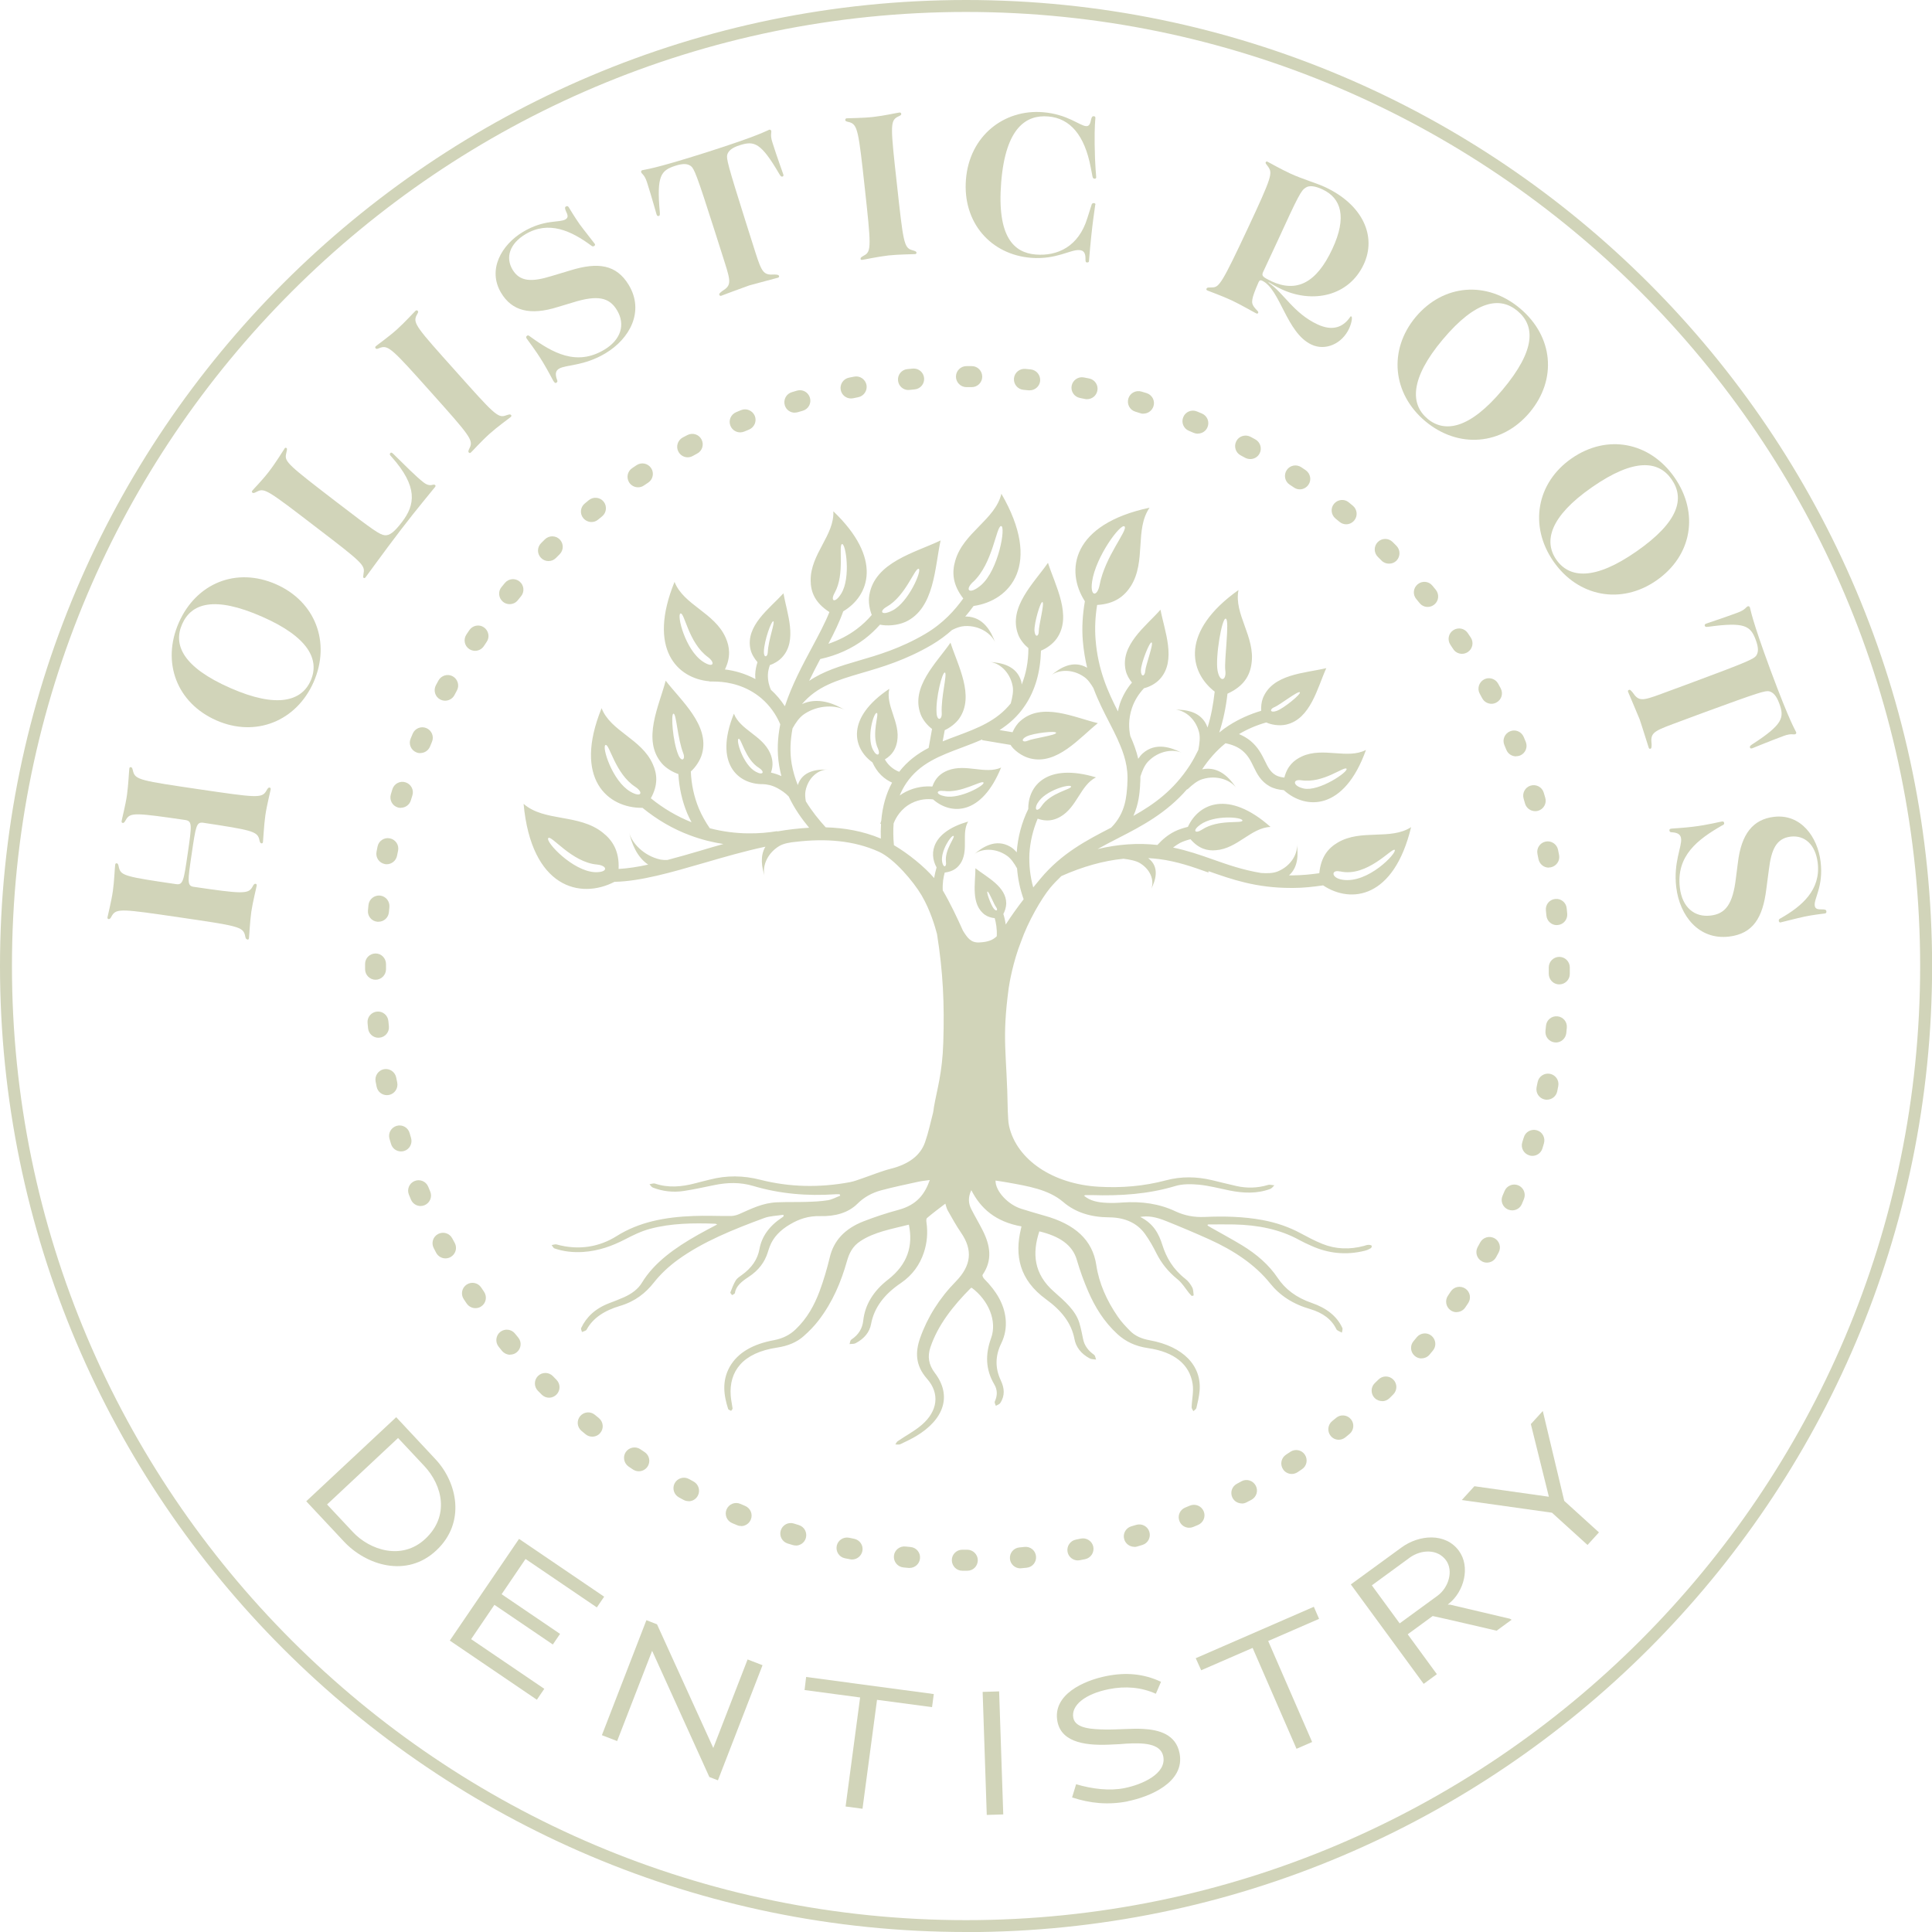 <?xml version="1.0" encoding="UTF-8"?>
<svg id="Layer_1" data-name="Layer 1" xmlns="http://www.w3.org/2000/svg" viewBox="0 0 187.49 187.49">
  <defs>
    <style>
      .cls-1 {
        fill: #d1d4b9;
      }
    </style>
  </defs>
  <g>
    <path class="cls-1" d="m93.9,152.43h-.03c-.16,0-.33,0-.49,0-.56,0-1.01-.46-1.01-1.03,0-.56.46-1.01,1.02-1.01h0c.16,0,.32,0,.47,0,.56,0,1.03.46,1.03,1.02s-.44,1.02-1,1.02Zm5.12-.23c-.52,0-.97-.4-1.01-.93-.05-.56.36-1.05.92-1.1.17-.01.33-.03.5-.05.56-.06,1.06.35,1.11.91.06.56-.35,1.06-.91,1.11-.17.02-.35.03-.52.05-.03,0-.06,0-.09,0Zm-10.74-.04s-.07,0-.1,0c-.17-.02-.35-.03-.52-.05-.56-.06-.96-.56-.91-1.12s.56-.97,1.12-.91c.17.02.33.03.5.05.56.05.97.55.91,1.11-.05.53-.49.92-1.01.92Zm16.32-.73c-.48,0-.91-.34-1-.83-.1-.55.26-1.08.81-1.19.17-.03.33-.06.49-.1.55-.11,1.09.25,1.2.8.11.55-.25,1.09-.8,1.2-.17.03-.34.07-.51.1-.06.01-.13.02-.19.02Zm-21.9-.09c-.07,0-.13,0-.2-.02-.17-.03-.34-.07-.51-.1-.55-.11-.9-.65-.79-1.2.11-.55.65-.9,1.2-.79.16.03.33.07.49.1.55.11.91.64.8,1.19-.1.48-.52.82-1,.82Zm27.38-1.23c-.44,0-.85-.29-.98-.73-.16-.54.15-1.1.69-1.26.16-.05.32-.1.48-.14.54-.16,1.11.14,1.27.68.16.54-.14,1.11-.68,1.27-.17.05-.33.1-.5.15-.1.03-.19.04-.29.04Zm-32.85-.13c-.1,0-.2-.01-.29-.04-.17-.05-.33-.1-.5-.15-.54-.17-.84-.74-.67-1.27.17-.54.74-.84,1.27-.67.16.05.32.1.48.15.54.16.84.73.68,1.27-.13.44-.54.72-.97.72Zm38.17-1.72c-.4,0-.78-.24-.94-.64-.21-.52.04-1.11.56-1.32.15-.06.31-.13.46-.19.52-.21,1.11.03,1.33.55.22.52-.03,1.11-.55,1.33-.16.07-.32.13-.48.2-.13.05-.25.07-.38.07Zm-43.48-.17c-.13,0-.26-.02-.39-.08-.16-.07-.32-.13-.48-.2-.52-.22-.76-.82-.54-1.33.22-.52.82-.76,1.33-.54.15.07.31.13.47.2.52.22.77.81.55,1.33-.16.39-.54.63-.94.63Zm48.59-2.19c-.37,0-.72-.2-.9-.54-.26-.5-.07-1.11.43-1.37.15-.08.3-.16.44-.24.49-.27,1.11-.08,1.38.42.27.5.08,1.11-.42,1.38-.15.08-.31.16-.46.24-.15.08-.31.12-.47.12Zm-53.69-.22c-.16,0-.33-.04-.48-.12-.15-.08-.31-.16-.46-.25-.49-.27-.67-.89-.4-1.38.27-.49.89-.67,1.38-.4.15.08.3.16.44.24.5.27.68.88.42,1.38-.18.34-.53.54-.9.54Zm58.54-2.64c-.33,0-.66-.16-.85-.46-.31-.47-.18-1.1.29-1.41.14-.09.28-.18.42-.28.47-.31,1.1-.19,1.41.28.31.47.19,1.1-.28,1.41-.14.1-.29.19-.43.29-.17.11-.37.17-.56.17Zm-63.37-.26c-.19,0-.39-.06-.56-.17-.14-.1-.29-.19-.43-.29-.46-.32-.58-.95-.27-1.41.32-.46.95-.58,1.41-.27.14.09.28.19.42.28.47.31.59.94.28,1.41-.2.29-.52.45-.85.45Zm67.93-3.06c-.3,0-.59-.13-.79-.38-.35-.44-.28-1.08.15-1.43.13-.11.26-.21.39-.32.43-.36,1.08-.29,1.43.14.36.43.29,1.08-.14,1.43-.13.11-.27.22-.4.33-.19.15-.41.23-.64.23Zm-72.45-.3c-.23,0-.46-.08-.64-.23-.13-.11-.27-.22-.4-.33-.43-.36-.49-1-.13-1.43.36-.43,1-.49,1.43-.13.13.11.26.21.39.32.43.36.5,1,.14,1.43-.2.25-.49.37-.79.37Zm76.66-3.45c-.26,0-.53-.1-.73-.3-.39-.4-.39-1.05.01-1.44.12-.12.24-.24.36-.35.4-.4,1.04-.4,1.44,0,.4.4.4,1.04,0,1.44-.12.12-.25.25-.37.37-.2.19-.46.29-.71.29Zm-80.84-.33c-.26,0-.52-.1-.72-.3-.12-.12-.25-.25-.37-.37-.39-.4-.39-1.04.01-1.44.4-.39,1.04-.39,1.44.01.12.12.24.24.35.36.4.4.4,1.04,0,1.44-.2.2-.46.3-.72.3Zm84.66-3.81c-.23,0-.46-.08-.65-.24-.43-.36-.49-1-.13-1.43.11-.13.22-.26.32-.39.36-.43,1-.5,1.43-.14.43.36.5,1,.14,1.43-.11.13-.22.27-.33.4-.2.24-.49.36-.78.36Zm-88.44-.36c-.29,0-.58-.13-.79-.37-.11-.13-.22-.27-.33-.41-.35-.44-.28-1.08.15-1.43.44-.35,1.08-.28,1.43.15.1.13.21.26.32.39.36.43.3,1.07-.14,1.43-.19.16-.42.23-.65.23Zm91.84-4.13c-.2,0-.4-.06-.57-.18-.46-.32-.58-.95-.27-1.41.09-.14.19-.28.28-.42.31-.47.94-.59,1.41-.28.47.31.59.94.28,1.41-.1.15-.19.29-.29.43-.2.29-.52.44-.84.44Zm-95.21-.39c-.33,0-.65-.16-.85-.45-.1-.14-.19-.29-.29-.43-.31-.47-.18-1.1.29-1.41.47-.31,1.1-.18,1.41.29.09.14.18.28.28.42.31.47.19,1.1-.28,1.41-.17.12-.37.17-.57.17Zm98.15-4.42c-.17,0-.33-.04-.49-.13-.49-.27-.67-.89-.4-1.38.08-.15.16-.29.24-.44.27-.5.88-.68,1.38-.42.5.27.68.88.42,1.38-.08.15-.17.31-.25.46-.18.34-.53.53-.89.53Zm-101.06-.41c-.36,0-.71-.19-.9-.54-.08-.15-.16-.3-.24-.46-.26-.5-.07-1.11.43-1.37.5-.26,1.11-.07,1.37.43.08.15.16.3.24.44.27.5.08,1.11-.42,1.38-.15.08-.32.12-.48.12Zm103.52-4.66c-.13,0-.27-.03-.4-.08-.52-.22-.76-.82-.54-1.33.07-.15.13-.31.2-.47.22-.52.81-.76,1.33-.55.52.22.76.81.55,1.33-.07.16-.13.32-.2.48-.16.39-.54.62-.94.62Zm-105.93-.42c-.4,0-.78-.24-.94-.63-.07-.16-.13-.32-.2-.48-.21-.52.04-1.11.56-1.32.52-.21,1.11.04,1.32.56.06.16.13.31.19.46.22.52-.03,1.11-.55,1.33-.13.05-.26.08-.39.08Zm107.88-4.87c-.1,0-.2-.01-.3-.05-.54-.17-.84-.74-.67-1.27.05-.16.1-.32.15-.48.16-.54.73-.84,1.27-.68.54.16.84.73.68,1.27-.05.17-.1.33-.15.5-.14.44-.54.71-.97.71Zm-109.78-.43c-.44,0-.84-.28-.97-.72-.05-.17-.1-.33-.15-.5-.16-.54.15-1.1.69-1.26.54-.16,1.1.15,1.26.69.05.16.1.32.14.48.16.54-.14,1.11-.68,1.27-.1.03-.2.04-.3.04Zm111.2-5.02c-.07,0-.14,0-.21-.02-.55-.11-.9-.65-.79-1.2.03-.16.07-.33.1-.49.11-.55.65-.91,1.2-.8.55.11.91.64.8,1.19-.03.17-.07.34-.1.51-.1.48-.52.81-1,.81Zm-112.57-.44c-.48,0-.9-.33-1-.82-.03-.17-.07-.34-.1-.51-.1-.55.26-1.08.81-1.19.55-.1,1.08.26,1.19.81.03.16.06.33.1.49.11.55-.25,1.09-.8,1.2-.07.01-.13.02-.2.02Zm113.44-5.12s-.07,0-.11,0c-.56-.06-.96-.56-.9-1.12.02-.17.03-.33.05-.5.05-.56.56-.97,1.11-.91.56.05.97.55.91,1.11-.02.17-.03.35-.05.52-.06.52-.5.91-1.01.91Zm-114.26-.45c-.52,0-.96-.39-1.01-.92-.02-.17-.03-.35-.05-.52-.05-.56.36-1.05.92-1.1.56-.05,1.05.36,1.1.92.01.17.03.33.05.5.06.56-.35,1.06-.91,1.11-.03,0-.07,0-.1,0Zm114.58-5.18h0c-.56,0-1.01-.46-1.01-1.03,0-.17,0-.34,0-.5v-.12c0-.56.46-1.02,1.02-1.02s1.02.46,1.02,1.02v.11c0,.18,0,.36,0,.53,0,.56-.46,1.01-1.02,1.01Zm-114.86-.45c-.56,0-1.02-.46-1.02-1.02v-.06c0-.15,0-.31,0-.46,0-.56.46-1.01,1.02-1.01h0c.56,0,1.01.46,1.01,1.03,0,.15,0,.3,0,.44v.06c0,.56-.46,1.02-1.02,1.02Zm114.63-5.3c-.52,0-.96-.4-1.01-.93-.01-.17-.03-.33-.05-.5-.06-.56.35-1.06.91-1.11.56-.06,1.06.35,1.11.91.02.17.03.35.05.52.05.56-.36,1.05-.92,1.1-.03,0-.06,0-.09,0Zm-114.36-.33s-.07,0-.1,0c-.56-.05-.97-.55-.91-1.11.02-.17.03-.35.05-.52.06-.56.56-.96,1.12-.91.56.06.96.56.91,1.12-.02.17-.03.33-.05.5-.05.53-.49.92-1.01.92Zm113.58-5.25c-.48,0-.9-.34-1-.83-.03-.17-.06-.33-.1-.5-.11-.55.25-1.09.8-1.2.55-.11,1.09.25,1.2.8.03.17.07.34.1.51.11.55-.26,1.08-.81,1.19-.06.01-.13.02-.19.02Zm-112.76-.33c-.07,0-.13,0-.2-.02-.55-.11-.91-.64-.8-1.19.03-.17.07-.34.1-.51.11-.55.65-.91,1.2-.79.55.11.91.65.79,1.2-.03.16-.07.33-.1.49-.1.48-.52.82-1,.82Zm111.44-5.15c-.44,0-.85-.29-.98-.73-.05-.16-.1-.32-.14-.48-.16-.54.14-1.11.68-1.27.54-.16,1.11.14,1.27.68.05.17.1.33.15.5.16.54-.15,1.1-.69,1.26-.1.03-.19.04-.29.04Zm-110.08-.32c-.1,0-.2-.01-.29-.04-.54-.16-.84-.73-.68-1.27.05-.17.1-.34.15-.5.17-.54.74-.84,1.27-.67.54.17.84.74.67,1.27-.05.16-.1.32-.15.48-.13.44-.54.72-.97.72Zm108.22-5c-.4,0-.78-.24-.94-.64-.06-.15-.13-.31-.19-.46-.22-.52.03-1.11.55-1.33.52-.22,1.11.03,1.33.55.07.16.13.32.2.48.21.52-.04,1.11-.56,1.32-.12.05-.25.07-.38.07Zm-106.33-.31c-.13,0-.26-.02-.39-.08-.52-.21-.77-.81-.55-1.33.07-.16.13-.32.2-.48.22-.52.82-.76,1.33-.54.52.22.76.82.54,1.33-.07.15-.13.31-.19.46-.16.39-.54.63-.94.63Zm103.95-4.79c-.37,0-.72-.2-.9-.54-.08-.15-.16-.29-.24-.44-.27-.49-.08-1.11.41-1.38.49-.27,1.11-.08,1.38.41.08.15.16.31.25.46.26.5.07,1.11-.43,1.37-.15.08-.31.12-.47.12Zm-101.54-.3c-.16,0-.33-.04-.48-.12-.5-.26-.68-.88-.42-1.38.08-.15.16-.31.25-.46.27-.49.89-.68,1.38-.41.49.27.68.89.41,1.38-.08.15-.16.3-.24.45-.18.34-.54.54-.9.54Zm98.68-4.55c-.33,0-.66-.16-.85-.46-.09-.14-.18-.28-.28-.42-.31-.47-.19-1.1.28-1.41s1.1-.19,1.41.28c.1.14.19.29.29.43.31.47.18,1.1-.29,1.41-.17.11-.37.17-.56.17Zm-95.78-.29c-.19,0-.39-.06-.56-.17-.47-.31-.59-.94-.28-1.41.1-.14.19-.29.29-.43.32-.46.95-.59,1.41-.27.46.32.59.95.27,1.41-.09.14-.19.28-.28.42-.2.29-.52.45-.85.45Zm92.45-4.26c-.3,0-.59-.13-.79-.38-.11-.13-.21-.26-.32-.39-.36-.43-.3-1.07.14-1.43.43-.36,1.08-.3,1.43.14.11.13.22.27.33.4.35.44.29,1.08-.15,1.43-.19.15-.41.23-.64.23Zm-89.1-.27c-.23,0-.46-.08-.64-.23-.43-.36-.5-1-.14-1.43.11-.13.22-.27.33-.4.36-.43,1-.49,1.43-.13.43.36.49,1,.13,1.43-.11.13-.21.26-.32.39-.2.25-.49.37-.79.37Zm85.34-3.93c-.26,0-.53-.1-.72-.3-.12-.12-.24-.24-.36-.36-.4-.4-.4-1.04,0-1.44.4-.4,1.04-.4,1.44,0,.12.12.25.25.37.37.39.4.39,1.04,0,1.44-.2.2-.46.29-.71.29Zm-81.56-.25c-.26,0-.52-.1-.72-.3-.4-.4-.4-1.04,0-1.44.12-.12.25-.25.37-.37.4-.39,1.04-.39,1.44.01.39.4.39,1.04-.01,1.44-.12.12-.24.24-.36.36-.2.2-.46.3-.72.3Zm77.41-3.57c-.23,0-.46-.08-.65-.24-.13-.11-.26-.21-.39-.32-.43-.36-.5-1-.14-1.43.36-.43,1-.5,1.43-.14.13.11.27.22.4.33.43.36.49,1,.13,1.43-.2.24-.49.37-.78.37Zm-73.24-.22c-.29,0-.58-.13-.79-.37-.36-.43-.3-1.07.14-1.43.13-.11.27-.22.4-.33.44-.35,1.08-.28,1.43.15.35.44.28,1.08-.15,1.43-.13.11-.26.21-.39.32-.19.16-.42.23-.65.23Zm68.74-3.17c-.2,0-.4-.06-.57-.18-.14-.09-.28-.19-.42-.28-.47-.31-.59-.94-.28-1.41.31-.47.94-.59,1.41-.28.14.1.29.19.43.29.46.32.59.95.27,1.41-.2.29-.52.45-.84.45Zm-64.22-.2c-.33,0-.65-.16-.85-.45-.31-.47-.19-1.1.28-1.41.14-.1.29-.19.43-.29.47-.31,1.1-.18,1.41.29.31.47.18,1.1-.29,1.41-.14.09-.28.19-.42.28-.17.12-.37.17-.57.17Zm59.41-2.74c-.16,0-.33-.04-.49-.12-.15-.08-.29-.16-.44-.24-.5-.26-.68-.88-.42-1.38.26-.5.88-.68,1.38-.42.15.08.31.16.46.25.49.27.68.89.41,1.38-.18.34-.53.53-.89.53Zm-54.59-.17c-.36,0-.71-.19-.9-.54-.27-.49-.08-1.11.41-1.38.15-.08.31-.16.46-.24.5-.26,1.11-.07,1.37.43.26.5.07,1.11-.43,1.37-.15.08-.3.16-.44.24-.15.08-.32.12-.48.12Zm49.51-2.29c-.13,0-.27-.03-.4-.08-.16-.07-.31-.13-.47-.2-.52-.21-.77-.81-.55-1.33.21-.52.81-.77,1.33-.55.16.07.32.13.48.2.52.22.76.82.54,1.33-.16.39-.54.62-.94.62Zm-44.42-.13c-.4,0-.78-.24-.94-.63-.22-.52.03-1.11.55-1.33.16-.07.32-.13.48-.2.52-.21,1.11.04,1.33.56.21.52-.04,1.11-.56,1.33-.15.06-.31.13-.46.19-.13.05-.26.08-.39.08Zm39.13-1.81c-.1,0-.2-.01-.3-.05-.16-.05-.32-.1-.48-.15-.54-.16-.84-.73-.68-1.27.16-.54.73-.84,1.27-.68.17.05.33.1.5.15.54.17.84.74.67,1.27-.14.44-.54.72-.97.72Zm-33.83-.1c-.44,0-.84-.28-.97-.72-.16-.54.14-1.11.68-1.27.17-.05.33-.1.5-.15.54-.16,1.1.15,1.26.69.16.54-.15,1.1-.69,1.26-.16.05-.32.1-.48.14-.1.03-.2.04-.3.04Zm28.37-1.31c-.07,0-.14,0-.21-.02-.16-.03-.33-.07-.49-.1-.55-.11-.91-.64-.8-1.19.11-.55.65-.91,1.19-.8.17.03.34.07.51.1.55.11.91.65.79,1.2-.1.48-.52.81-1,.81Zm-22.91-.07c-.48,0-.9-.33-1-.82-.11-.55.25-1.09.8-1.2.17-.03.34-.07.51-.1.55-.11,1.08.26,1.19.81.1.55-.26,1.08-.81,1.19-.17.03-.33.06-.49.1-.07.01-.13.02-.2.02Zm17.34-.79s-.07,0-.11,0c-.17-.02-.33-.03-.5-.05-.56-.05-.97-.55-.92-1.11.05-.56.55-.97,1.11-.92.17.02.35.03.52.05.56.06.96.56.91,1.12-.05.52-.5.91-1.01.91Zm-11.77-.03c-.52,0-.96-.39-1.01-.92-.06-.56.35-1.06.91-1.11.17-.02.35-.03.52-.05.56-.05,1.05.36,1.1.92.05.56-.36,1.05-.92,1.1-.17.01-.33.03-.5.05-.03,0-.07,0-.1,0Zm6.14-.28h0c-.14,0-.28,0-.42,0h-.09c-.56,0-1.02-.46-1.02-1.02s.46-1.02,1.02-1.02h.09c.14,0,.29,0,.43,0,.56,0,1.01.46,1.01,1.03,0,.56-.46,1.01-1.02,1.01Z"/>
    <path class="cls-1" d="m93.75,187.49C42.05,187.49,0,145.44,0,93.75S42.05,0,93.75,0s93.75,42.05,93.75,93.75-42.05,93.75-93.75,93.75Zm0-186.33C42.69,1.16,1.16,42.69,1.16,93.75s41.53,92.59,92.59,92.59,92.59-41.53,92.59-92.59S144.8,1.16,93.75,1.16Z"/>
  </g>
  <path class="cls-1" d="m117.27,84.54c2.27.8,4.62,1.63,8.02,1.63.07,0,.14,0,.21,0,.97,0,1.94-.11,2.91-.25,0,0,.01.01.02.02,2.7,1.77,6.84,1.25,8.51-5.67-2.01,1.3-4.83.15-7.11,1.49-.94.55-1.64,1.39-1.8,2.98-.84.12-1.69.2-2.54.21-.07,0-.13,0-.19,0-.07,0-.14,0-.21,0,.91-.8.9-2.07.76-3.04.12.83-.48,2.1-1.86,2.66-.45.18-1.01.19-1.6.15-1.77-.29-3.26-.81-4.7-1.32-1.21-.43-2.46-.86-3.85-1.15.22-.17.44-.32.68-.45.32-.16.66-.27,1.01-.36.79.92,1.63,1.15,2.47,1.07,2.1-.16,3.41-2.19,5.3-2.26-4.08-3.62-6.97-2.28-8.01-.03,0,0,0,.02,0,.02-.45.11-.9.25-1.32.46-.63.32-1.17.77-1.65,1.3-1.87-.21-3.82-.08-5.81.4.64-.36,1.3-.7,1.96-1.04,2.33-1.19,4.71-2.44,6.74-4.78l.02.03c.47-.44.95-.85,1.47-1,1.47-.45,2.81.16,3.29.88-.64-.98-1.7-2.17-3.33-1.83,0,0,0,0,0,0,.63-.95,1.39-1.82,2.27-2.53.65.13,1.21.36,1.64.72.54.45.81.98,1.08,1.55.34.7.7,1.42,1.55,1.9.41.23.88.34,1.38.38,0,0,.02.02.03.02,2.12,1.9,5.84,1.99,7.95-3.92-1.82.93-4.14-.31-6.2.62-.79.36-1.43.93-1.72,2.06-.31-.03-.59-.1-.83-.23-.52-.3-.76-.77-1.05-1.37-.31-.63-.66-1.34-1.4-1.96-.33-.27-.71-.49-1.12-.66.83-.49,1.71-.87,2.65-1.13.45.22,1.25.36,1.92.21,2.38-.54,3.04-3.59,3.9-5.48-2.1.5-5.23.56-6.16,2.93-.14.38-.18.81-.16,1.21,0,0,0,0,0,0-1.11.33-2.16.8-3.13,1.42-.33.21-.64.44-.94.69.39-1.19.65-2.44.8-3.77,0,0,0,0,0,0,1.6-.73,2.17-1.76,2.33-2.9.39-2.62-1.73-4.81-1.26-7.16-5.65,4.01-4.79,7.95-2.31,9.86-.14,1.23-.35,2.4-.7,3.5,0-.02,0-.04-.01-.06-.55-1.51-2.07-1.71-3.21-1.69.84-.02,2.03.74,2.4,2.18.13.5.05,1.11-.07,1.73-.25.51-.52,1.02-.83,1.5-1.56,2.4-3.44,3.76-5.47,4.9.52-1.15.6-2.23.65-2.92v-.13c.03-.26.03-.52.03-.77.18-.56.4-1.09.74-1.45,1.06-1.11,2.53-1.23,3.3-.84-1.04-.54-2.55-1.06-3.8.03-.18.16-.32.34-.45.54-.18-.77-.45-1.5-.77-2.21-.14-.66-.21-1.63.16-2.72.24-.71.65-1.37,1.17-1.92.48-.11,1.12-.42,1.55-.9,1.63-1.8.43-4.68.05-6.72-1.42,1.61-3.96,3.45-3.37,5.93.1.42.34.83.6,1.14,0,0,0,0,0,0-.52.61-.92,1.32-1.18,2.08-.08.25-.13.48-.18.72-.95-1.86-1.94-4-2.17-6.97-.09-1.11-.03-2.24.15-3.36,1.72-.1,2.65-.86,3.28-1.84,1.5-2.42.35-5.48,1.81-7.6-7.57,1.61-8.19,6.12-6.28,9.08-.01.01,0,.01,0,.01h0c-.22,1.27-.3,2.55-.2,3.81.08.96.23,1.82.42,2.63-1.38-.79-2.67.03-3.52.77.63-.55,2.03-.73,3.24.13.35.24.63.64.89,1.08.47,1.26,1.04,2.36,1.57,3.39.29.56.56,1.1.81,1.64,0,0,0,.02,0,.02h0c.61,1.33,1.03,2.65.91,4.21v.14c-.08.99-.12,2.69-1.57,4.14-2.37,1.22-4.81,2.49-6.85,4.94-.17.21-.43.51-.71.86h0c-.3-1.06-.42-2.18-.37-3.28.07-1.16.35-2.32.8-3.39.87.31,1.56.17,2.17-.17,1.65-.92,1.97-3.08,3.49-3.84-4.77-1.43-6.6.81-6.57,3.07-.64,1.3-1.02,2.74-1.12,4.19v.02c-.18-.21-.38-.41-.63-.55-1.39-.81-2.69.02-3.54.76.63-.55,2.03-.73,3.24.13.38.27.68.72.96,1.21h0c.08,1.02.29,2.03.64,3,0,0,0,0,0,0-.58.75-1.2,1.61-1.74,2.45-.06-.41-.14-.75-.23-1.02,0,0,0,0,0,0h0c.15-.28.27-.65.28-1,.02-1.65-1.88-2.57-2.99-3.44,0,1.45-.47,3.53.94,4.53.28.19.64.29.93.31.12.42.24,1.04.2,1.76-.37.36-.83.56-1.7.6-.82.04-1.15-.45-1.58-1.14-.53-1.19-1.26-2.73-1.96-3.91-.04-.7.07-1.31.19-1.73.89-.11,1.33-.52,1.63-1.05.67-1.27-.01-2.78.64-3.9-3.46.99-3.85,3.03-3.06,4.45,0,0,0,0,0,0-.08.27-.17.62-.24,1.03-.93-1.09-2.49-2.36-3.9-3.19-.07-.74-.08-1.44-.03-2.11.21-.54.7-1.43,1.73-1.96.82-.42,1.59-.43,2.1-.37,0,0,0,0,0,0,1.73,1.52,4.69,1.59,6.6-3.09-1.55.69-3.42-.41-5.18.28-.65.26-1.19.69-1.49,1.56-.68-.05-1.62.02-2.6.52-.21.11-.39.22-.57.35.18-.44.4-.85.66-1.23,1.3-1.9,3.26-2.63,5.34-3.41.67-.25,1.35-.51,2.01-.8v.07s2.75.46,2.75.46c0,0,0,0,0,0,.26.45,1.07,1.11,1.9,1.31,2.61.66,4.78-1.99,6.57-3.42-2.3-.55-5.41-2.07-7.51-.22-.34.29-.6.71-.77,1.1,0,0,0,0,0,0l-1.26-.21c.92-.59,1.77-1.33,2.47-2.38.99-1.47,1.5-3.27,1.55-5.33,0,0,0,0,.01,0,.5-.2,1.12-.62,1.51-1.16,1.55-2.18-.14-5.17-.84-7.36-1.35,1.95-3.88,4.31-2.9,6.94.2.54.62,1.03,1,1.34,0,1.31-.23,2.49-.65,3.53-.01-.1-.02-.19-.04-.29-.44-1.55-1.95-1.84-3.09-1.9.84.04,1.97.87,2.25,2.33.1.5-.02,1.09-.18,1.69-1.36,1.7-3.23,2.41-5.21,3.15-.47.17-.94.35-1.4.54l.2-1.09s0,0,0,0c.48-.22,1.04-.62,1.4-1.12,1.54-2.19-.14-5.18-.84-7.37-1.35,1.95-3.89,4.31-2.9,6.94.22.59.7,1.13,1.11,1.43l-.33,1.84c-1.06.55-2.05,1.27-2.86,2.32-.28-.11-.6-.28-.9-.57-.22-.21-.37-.43-.49-.63.76-.46,1.07-1.06,1.19-1.73.34-1.86-1.14-3.46-.76-5.12-4.23,2.83-3.54,5.74-1.67,7.11,0,0,.02.01.03.02.21.46.49.9.85,1.25.35.34.71.56,1.06.72-.58,1.07-.93,2.31-1.05,3.7-.04.12-.07.22-.09.29l.07.02c-.03.46-.04.93-.02,1.42-1.72-.72-3.52-1.04-5.35-1.09-.67-.74-1.35-1.57-1.93-2.53-.06-.36-.09-.71-.03-1,.27-1.39,1.35-2.1,2.14-2.07-1.05-.04-2.44.12-2.89,1.5-.25-.63-.46-1.31-.59-2.05-.2-1.17-.13-2.32.08-3.45.31-.55.65-1.06,1.12-1.38,1.41-.96,3.16-.88,3.99-.39-1.07-.64-2.64-1.3-4.19-.59,1.47-1.73,3.35-2.3,5.8-3.02,2-.58,4.26-1.25,6.79-2.73.76-.45,1.41-.94,1.97-1.44.41-.21.83-.36,1.22-.38,1.53-.09,2.69.83,2.98,1.64-.39-1.1-1.14-2.52-2.8-2.57-.04,0-.08.01-.12.01.3-.35.57-.7.81-1.03h0c3.56-.51,6.68-4.03,2.7-10.89-.61,2.53-3.69,3.75-4.48,6.5-.33,1.13-.26,2.32.78,3.66,0,0,0,0,0,0-.81,1.12-1.94,2.41-3.69,3.44-2.4,1.41-4.58,2.05-6.51,2.61-1.75.51-3.36,1-4.76,1.95.35-.72.71-1.43,1.08-2.12,1.6-.35,3.06-1,4.32-1.96.54-.41,1.03-.88,1.48-1.38,0,0,0,0,0,0,.61.14,1.66.1,2.48-.27,2.82-1.31,2.83-5.3,3.4-7.9-2.49,1.19-6.4,2.11-6.92,5.32-.11.65.03,1.37.24,1.91-.43.5-.9.95-1.42,1.34-.84.64-1.78,1.12-2.79,1.46.58-1.1,1.09-2.15,1.44-3.15,0,0,0,0,0,0,2.57-1.53,3.83-5.14-.96-9.71.12,2.31-2.21,4.13-2.2,6.69,0,1.12.4,2.18,1.82,3.09-.42,1.05-1.03,2.2-1.68,3.41-.95,1.77-1.96,3.67-2.62,5.67-.01.02-.02.03-.03.05-.38-.59-.84-1.13-1.35-1.59-.15-.34-.31-.85-.29-1.47.01-.31.09-.62.19-.92.4-.14.86-.4,1.18-.75,1.54-1.64.47-4.32.14-6.22-1.35,1.48-3.71,3.15-3.2,5.44.11.47.39.91.67,1.23,0,0,0,0,.01.01-.12.38-.2.76-.22,1.16,0,.17,0,.32.02.48-1.05-.56-2.09-.83-2.96-.93,0,0,0,0,0,0,.58-1.19.47-2.19.07-3.09-1.09-2.44-4.08-3.16-4.96-5.41-2.64,6.49.24,9.37,3.39,9.65v.02c.1,0,.21,0,.34,0,.13,0,.27,0,.42.01,0,0,0,0,0,0,1.1.05,2.8.36,4.29,1.63.78.67,1.41,1.54,1.82,2.51-.26,1.31-.34,2.67-.1,4.06.06.33.13.65.21.97-.32-.15-.66-.26-1.01-.34,0,0,0,0,0-.01.25-.71.16-1.32-.09-1.89-.77-1.72-2.89-2.23-3.51-3.82-1.97,4.87.43,6.87,2.81,6.84h0c.35.01.87.09,1.42.39.35.19.8.49,1.09.81.56,1.18,1.27,2.18,1.98,3.03-1.03.06-2.07.18-3.1.36v-.03c-1.6.27-3.94.4-6.54-.28-.41-.6-.77-1.23-1.05-1.89-.48-1.15-.74-2.37-.79-3.62.42-.37.9-1.03,1.09-1.72.76-2.76-2.04-5.15-3.53-7.09-.64,2.45-2.32,5.75-.38,8.02.43.5,1.1.87,1.61,1.04.08,1.33.36,2.62.87,3.84.12.29.27.56.41.84-1.42-.57-2.75-1.35-3.95-2.33,0,0,0,0,0,0,.72-1.3.62-2.37.18-3.33-1.09-2.44-4.08-3.16-4.96-5.41-2.79,6.87.61,9.7,3.95,9.67h.02c1.4,1.14,2.94,2.05,4.62,2.67,1.12.42,2.2.68,3.23.84-.76.21-1.51.43-2.24.65-1.09.32-2.16.63-3.2.9-.23.01-.45,0-.66-.04-1.67-.36-2.82-1.67-3.04-2.62.24,1.04.72,2.35,1.84,3.11-1.01.22-1.97.37-2.87.42,0,0,0,0,0,0,.08-1.73-.58-2.77-1.53-3.52-2.33-1.86-5.67-1.03-7.69-2.8.76,8.18,5.52,9.28,8.82,7.57,2.55-.05,5.52-.92,8.67-1.83,1.93-.56,3.95-1.15,5.98-1.58-.55.91-.35,2.03-.07,2.88-.26-.8.12-2.15,1.39-2.93.44-.27,1.06-.37,1.7-.43h0c2.77-.32,5.51-.15,7.99.97,1.48.67,3.36,2.89,4.15,4.24.83,1.41,1.3,3.02,1.49,3.74.59,3.71.73,6.78.61,10.53-.09,2.98-.61,4.55-.91,6.28-.03.21-.04.37-.08.53-.25.96-.45,1.93-.78,2.87-.45,1.29-1.58,2.13-3.31,2.57-.94.24-1.82.61-2.73.92-.42.14-.83.31-1.27.39-2.91.54-5.81.49-8.65-.23-1.67-.43-3.29-.45-4.94-.02-.47.12-.95.23-1.42.36-1.3.34-2.59.46-3.9.02-.13-.04-.35.04-.52.07.11.11.18.26.32.32.95.37,1.98.49,3.02.33.99-.15,1.97-.37,2.95-.57,1.27-.26,2.51-.29,3.76.08,2.58.77,5.26,1,8.01.81.13,0,.26,0,.39,0,.02.05.04.09.06.14-.4.15-.78.37-1.2.44-.68.11-1.39.14-2.09.16-.94.03-1.89,0-2.83.04-1.41.05-2.53.64-3.7,1.15-.23.1-.51.17-.76.18-1.22.01-2.45-.05-3.67,0-2.73.1-5.26.57-7.45,1.95-1.67,1.05-3.67,1.41-5.83.81-.13-.04-.32.04-.48.06.1.11.15.28.29.33.87.3,1.8.4,2.76.34,1.52-.1,2.83-.58,4.07-1.22.77-.4,1.58-.8,2.45-1.03,2.03-.54,4.17-.57,6.31-.49.05,0,.09.03.19.07-.64.34-1.26.66-1.86,1-2.25,1.27-4.26,2.7-5.45,4.66-.36.6-.98,1.07-1.75,1.41-.46.2-.94.39-1.42.57-1.36.52-2.22,1.35-2.72,2.41-.05.11.05.26.08.39.15-.07.38-.12.44-.22.61-1.13,1.72-1.86,3.23-2.31,1.49-.44,2.5-1.25,3.31-2.28.63-.8,1.43-1.55,2.32-2.2,2.43-1.76,5.39-2.95,8.4-4.06.55-.2,1.22-.21,1.84-.31.02.12.03.13.03.14-.05.04-.09.09-.15.12-1.24.82-1.98,1.85-2.2,3.07-.18,1-.75,1.83-1.73,2.53-.21.15-.45.31-.57.51-.22.37-.37.77-.52,1.16-.03.07.11.18.17.27.09-.07.26-.13.27-.2.09-.69.68-1.14,1.33-1.57.98-.64,1.57-1.45,1.86-2.39.06-.19.12-.38.19-.56.33-.88,1.01-1.59,1.97-2.15.86-.51,1.77-.83,2.94-.8,1.43.04,2.72-.32,3.61-1.21.61-.61,1.38-1.05,2.32-1.3,1.17-.31,2.36-.56,3.55-.82.35-.08.71-.11,1.14-.17-.48,1.35-1.23,2.41-3.06,2.9-1.15.31-2.27.68-3.35,1.1-1.89.73-2.92,1.93-3.29,3.48-.27,1.12-.6,2.25-1.01,3.35-.5,1.32-1.18,2.59-2.33,3.68-.54.51-1.2.86-2.08,1.03-1.97.36-3.51,1.17-4.31,2.61-.74,1.34-.58,2.7-.14,4.06.02.08.19.13.29.19.05-.08.15-.16.14-.24-.05-.41-.15-.82-.18-1.23-.17-2.35,1.14-4.17,4.5-4.67,1.06-.16,1.92-.52,2.59-1.12.53-.47,1.03-.98,1.44-1.52,1.38-1.8,2.19-3.76,2.76-5.78.21-.73.53-1.42,1.31-1.92,1.33-.88,3.02-1.17,4.69-1.59.42,2.05-.11,3.84-2.02,5.33-1.44,1.12-2.24,2.45-2.41,3.99-.08.71-.41,1.34-1.15,1.83-.13.09-.12.29-.18.44.19-.03.43,0,.58-.08.87-.45,1.37-1.1,1.51-1.86.3-1.61,1.29-2.9,2.89-3.98,1.16-.79,1.85-1.82,2.23-2.95.32-.96.4-1.93.26-2.92-.02-.15-.05-.37.07-.46.56-.48,1.17-.93,1.76-1.38.07.21.11.46.24.68.41.72.81,1.45,1.29,2.15,1.14,1.66,1,3.17-.51,4.72-1.61,1.64-2.76,3.49-3.46,5.47-.49,1.38-.48,2.67.65,3.96,1.29,1.45,1.04,3.17-.5,4.49-.68.59-1.56,1.05-2.33,1.58-.11.08-.16.21-.23.32.16,0,.36.03.47-.02.52-.24,1.03-.49,1.51-.77,2.78-1.65,3.51-3.96,1.86-6.14-.63-.82-.73-1.63-.44-2.5.72-2.14,2.18-4,3.92-5.75.02-.02.06-.01.1-.02,1.63,1.22,2.47,3.23,1.87,4.88-.56,1.54-.56,3.02.31,4.49.32.54.31,1.09.05,1.66-.05.12.06.28.1.42.14-.08.35-.15.42-.26.49-.73.41-1.47.06-2.21-.57-1.21-.54-2.4.05-3.6.37-.76.5-1.55.42-2.36-.14-1.45-.91-2.71-2.06-3.87-.11-.11-.23-.32-.17-.42.98-1.43.73-2.86.01-4.29-.35-.7-.76-1.38-1.11-2.07-.3-.58-.32-1.17,0-1.85.91,1.79,2.36,3.07,4.87,3.52-.03.12-.05.19-.06.26-.61,2.55-.16,4.92,2.44,6.81,1.5,1.09,2.47,2.31,2.76,3.86.14.76.62,1.42,1.48,1.88.16.09.41.08.62.11-.07-.16-.07-.37-.21-.47-.59-.42-.93-.92-1.05-1.51-.11-.53-.21-1.06-.37-1.59-.37-1.2-1.42-2.1-2.45-3.01-1.98-1.73-2.13-3.73-1.43-5.86,1.91.46,3.21,1.28,3.64,2.77.3,1.03.67,2.06,1.11,3.07.65,1.49,1.5,2.91,2.84,4.14.77.7,1.71,1.17,2.96,1.35,2.54.37,4.04,1.57,4.33,3.49.11.74-.08,1.51-.1,2.26,0,.12.11.25.17.37.1-.1.26-.19.29-.3.13-.54.26-1.09.31-1.64.23-2.48-1.6-4.35-4.83-4.94-.78-.14-1.42-.42-1.88-.88-.45-.45-.89-.92-1.23-1.42-1.08-1.57-1.82-3.25-2.08-4.99-.36-2.43-2.05-3.98-5.06-4.81-.75-.21-1.48-.43-2.22-.66-1.31-.41-2.52-1.73-2.5-2.74.38.06.76.11,1.14.18,1.98.36,3.99.67,5.43,1.9,1.18,1.01,2.67,1.48,4.46,1.49,1.56.01,2.73.58,3.46,1.59.45.62.81,1.27,1.14,1.93.47.93,1.12,1.75,2.03,2.49.47.38.76.89,1.13,1.35.08.09.17.18.25.27.06-.02.13-.03.19-.05-.04-.26-.02-.54-.14-.78-.16-.3-.38-.61-.68-.84-1.19-.93-1.83-2.05-2.22-3.28-.33-1.05-.83-2.06-2.15-2.72.77-.12,1.45-.03,2.54.41,1.4.56,2.79,1.15,4.15,1.76,2.41,1.09,4.46,2.46,5.92,4.28.92,1.15,2.18,2,3.88,2.49,1.23.36,2.1,1.01,2.55,1.96.07.14.35.22.53.33.02-.16.11-.34.04-.47-.51-1.12-1.53-1.92-2.95-2.41-1.52-.52-2.59-1.34-3.33-2.45-.83-1.24-2.02-2.28-3.45-3.15-.97-.59-2-1.14-3-1.71-.12-.07-.23-.14-.35-.21.01-.03.03-.07.04-.1.85,0,1.69-.02,2.54,0,2.31.05,4.46.47,6.35,1.52.36.2.74.37,1.12.54,1.64.75,3.38.95,5.22.49.21-.05.4-.14.57-.24.08-.05.13-.19.09-.25-.03-.05-.21-.09-.32-.08-.14,0-.28.06-.42.1-1.38.37-2.74.33-4.03-.19-.75-.3-1.44-.67-2.13-1.04-1.13-.61-2.36-1.03-3.7-1.28-1.84-.34-3.71-.38-5.58-.3-1.05.05-1.97-.13-2.85-.54-1.58-.75-3.31-.99-5.16-.86-.51.04-1.04.06-1.55.03-.81-.04-1.59-.18-2.17-.69.07-.03.1-.06.13-.06.2,0,.41,0,.61,0,2.78.09,5.5-.09,8.12-.88.68-.21,1.54-.2,2.29-.13,1,.1,1.97.36,2.95.56,1.34.27,2.67.33,3.95-.14.18-.06.28-.23.42-.36-.21-.01-.45-.09-.63-.03-1.01.3-2.02.33-3.05.1-.8-.18-1.59-.38-2.38-.57-1.49-.35-2.97-.38-4.47.02-2.1.56-4.28.75-6.51.62-4.43-.25-7.95-2.6-8.7-5.87-.11-.47-.09-.96-.13-1.47-.09-5.75-.6-6.81.09-11.95.06-.43.41-2.52,1.2-4.51.69-1.96,1.98-4.18,2.82-5.2.35-.42.72-.79,1.09-1.15h0c2.07-.92,4.09-1.49,6.03-1.68h0c.62.08,1.22.19,1.62.44,1.16.72,1.38,1.9,1.03,2.57.47-.91.89-2.2-.25-3.07.35.02.7.05,1.04.09,1.77.23,3.25.75,4.81,1.31Zm12.76.02c2.65.62,5.09-2.36,5.32-2.08.24.27-2.59,3.31-5.09,2.89-1.1-.18-1.09-1-.23-.8Zm-13.55-4.53c1.36-.98,4.12-.74,4.09-.4-.01.33-2.32-.17-3.92.88-.66.43-.99.11-.17-.48Zm9.8-4.31c2.14.33,4.16-1.39,4.39-1.12.24.27-2.67,2.25-4.15,1.92-1.09-.24-1.1-.93-.24-.8Zm-2.59-7.1c.51-.21,2.28-1.6,2.45-1.44.17.15-1.56,1.57-2.25,1.81-.65.23-.71-.17-.21-.37Zm-4.73-8.58c.39.14-.18,4.07-.05,5.03.13.96-.52,1.23-.75.02-.24-1.27.42-5.19.8-5.05Zm-7.2,2.31c.21.12-.59,2.23-.62,2.77-.04.54-.43.62-.42-.08.02-.73.86-2.82,1.04-2.69Zm-5.78-5.9c.35-2.44,2.8-5.72,3.15-5.36.36.35-1.89,2.89-2.42,5.68-.22,1.15-.94,1.17-.73-.31Zm-5.28,21.48c.69-1.21,3.11-1.88,3.24-1.61.13.26-2.01.59-2.88,1.93-.09.14-.18.24-.27.28-.15.11-.27.05-.26-.14.01-.12.05-.27.17-.47Zm-9.13-1.18c1.69.26,3.68-1.06,3.87-.81.2.24-2.26,1.62-3.72,1.34-.96-.18-.9-.63-.14-.52Zm8.05-5.28c.65-.33,2.89-.58,2.87-.35-.01.24-2.25.53-2.74.76-.5.22-.75-.1-.13-.41Zm1.55-13.04c.21.1-.37,2.28-.36,2.82s-.37.65-.42-.04c-.04-.73.58-2.89.78-2.78Zm-9.47,6.84c.25.11-.4,2.42-.31,3.95.03.65-.45.79-.5-.02-.11-1.41.56-4.05.81-3.93Zm-6.62,3.92c.29.02-.56,2.01.12,3.46.28.6-.08.87-.48.12-.65-1.23.07-3.63.36-3.58Zm9.36-12.72c1.92-1.79,2.24-5.42,2.71-5.42.48-.01-.23,4.26-1.95,5.74-1.14.97-1.62.47-.76-.33Zm-8.37,2.4c1.81-1.03,2.71-3.77,3.08-3.67.36.09-.96,3.24-2.55,4.05-1.05.54-1.34.08-.53-.38Zm-5.07-1.34c1.01-1.81.35-4.61.71-4.73.36-.11.88,3.26-.07,4.8-.61,1-1.1.75-.64-.07Zm-5.95,2.76c.18.1-.49,1.82-.54,3-.02.5-.4.58-.38-.05.03-1.09.74-3.05.92-2.94Zm-9.01-.75c.39-.14.76,2.83,2.65,4.22.78.58.54,1.13-.5.43-1.69-1.13-2.54-4.53-2.15-4.66Zm7.3,15.35c-1.22-.66-1.94-3.06-1.67-3.19.26-.14.63,2,2,2.83.56.35.41.77-.33.36Zm-12.16,1.94c-1.77-1.03-2.8-4.38-2.42-4.53.38-.17.92,2.78,2.89,4.06.81.53.61,1.09-.47.47Zm4.19-7.57c.27.03.38,2.43.94,3.85.23.61-.18.89-.49.13-.54-1.3-.73-4.02-.46-3.98Zm-7.62,15.38c-2.16-.09-4.82-2.93-4.55-3.3.27-.38,2.27,2.35,4.74,2.56,1.03.1,1.12.78-.2.74Zm38.08,1.88c.15,0,.63,1.26.84,1.52.2.27.04.47-.23.14-.28-.35-.75-1.64-.61-1.66Zm-3.3-5.4c.22.09-.88,1.32-.73,2.53.07.5-.25.62-.37-.01-.18-1.04.89-2.62,1.1-2.52Z"/>
  <g>
    <path class="cls-1" d="m23.99,91.16c-.13-.02-.16-.11-.22-.42-.21-.81-.78-.9-6.38-1.72-5.47-.8-6.09-.89-6.52-.17-.15.28-.21.36-.33.34-.08-.01-.12-.06-.11-.17.03-.19.38-1.55.52-2.53.14-.96.19-2.37.23-2.58.02-.11.06-.14.15-.13.13.02.15.13.22.45.2.75.68.86,5.54,1.57.68.1.74-.33,1.13-2.99.4-2.75.44-3.11-.22-3.23-4.86-.71-5.35-.74-5.76-.06-.15.26-.21.36-.33.34-.08-.01-.12-.06-.11-.17.03-.21.38-1.55.52-2.53.14-.98.2-2.39.23-2.58.02-.11.06-.14.15-.13.13.02.15.13.22.42.21.81.82.9,6.3,1.71,5.6.82,6.18.91,6.61.19.15-.26.21-.36.33-.34.08.01.12.06.11.17-.03.19-.38,1.55-.52,2.53-.14.98-.2,2.37-.23,2.58-.02.11-.06.14-.15.13-.13-.02-.16-.13-.22-.42-.2-.75-.83-.88-5.45-1.58-.64-.07-.7.31-1.1,3.04-.39,2.64-.45,3.09.19,3.18,4.62.68,5.27.71,5.67.07.15-.28.21-.38.34-.36.08.01.12.06.11.17-.03.21-.38,1.58-.52,2.53-.14.98-.2,2.39-.23,2.58-.02.11-.06.14-.15.13Z"/>
    <path class="cls-1" d="m21,69.91c-3.86-1.7-5.33-5.65-3.65-9.48,1.69-3.84,5.58-5.43,9.44-3.73,3.8,1.67,5.33,5.63,3.65,9.48-1.68,3.82-5.64,5.4-9.44,3.73Zm9.15-3.86c.89-2.03-.21-4.23-4.73-6.21-4.65-2.04-6.86-1.29-7.75.74-.87,1.99.05,4.16,4.71,6.2,4.51,1.98,6.9,1.26,7.77-.73Z"/>
    <path class="cls-1" d="m27.61,43.52c.07-.08.13-.09.19-.04.1.08.04.19-.04.59-.16.74.22,1.06,4.95,4.69,3.62,2.78,4.13,3.11,4.61,3.18.5.06.97-.34,1.69-1.28,1.27-1.66,1.59-3.42-1.04-6.36-.16-.15-.17-.24-.1-.32.07-.09.14-.08.3.07,1.18,1.15,2.18,2.18,2.93,2.76.68.52.92.11,1.11.25.07.05.08.11.01.2-.3.39-1.71,2.05-3.31,4.14-1.79,2.34-3.15,4.26-3.44,4.63-.07.08-.12.09-.19.04s-.02-.15.01-.48c.13-.74-.18-1.04-4.49-4.33-4.73-3.63-5.11-3.91-5.8-3.58-.3.15-.4.21-.5.13-.07-.05-.08-.11-.01-.2.1-.14.85-.87,1.59-1.82.76-.99,1.39-2.06,1.54-2.26Z"/>
    <path class="cls-1" d="m45.5,43.92c-.09-.1-.05-.19.09-.48.36-.73-.02-1.19-3.77-5.38-3.69-4.13-4.12-4.58-4.9-4.32-.3.12-.38.16-.46.07-.06-.06-.07-.14.01-.21.14-.13,1.21-.88,2.03-1.61.8-.72,1.67-1.69,1.83-1.83.08-.07.16-.05.21.01.09.1.02.18-.13.46-.35.74.07,1.21,3.76,5.33,3.74,4.19,4.14,4.64,4.91,4.36.31-.1.42-.14.51-.05.06.06.05.12-.03.2-.16.14-1.26.92-2.03,1.61-.79.7-1.68,1.7-1.83,1.83-.08.07-.14.07-.2,0Z"/>
    <path class="cls-1" d="m53.73,37.02c-.13-.22-.5-.96-1.01-1.81-.76-1.27-1.52-2.2-1.63-2.39-.05-.09-.03-.18.06-.24.09-.06.15-.04.31.09,2.18,1.58,4.49,2.88,7.18,1.27,1.64-.98,2.06-2.46,1.24-3.83-.74-1.24-1.86-1.52-4.31-.75l-1.43.43c-2.72.86-4.47.37-5.51-1.37-1.35-2.25.04-4.67,2.13-5.92,2.07-1.24,3.53-.86,4.12-1.21.31-.19.21-.45.04-.8-.11-.26-.12-.38,0-.45.11-.07.2-.04.27.07.09.15.61,1.01,1.06,1.65.43.59,1.41,1.81,1.48,1.92.04.07,0,.16-.08.2-.07.04-.17.05-.28-.05-1.93-1.43-4.12-2.45-6.38-1.1-1.55.93-1.95,2.27-1.25,3.44.72,1.2,1.9,1.2,3.78.62l1.83-.55c2.69-.83,4.47-.57,5.67,1.42,1.53,2.55.11,5.21-2.27,6.63-2.09,1.25-3.84,1.09-4.5,1.49-.29.18-.41.45-.21,1.03.07.16.08.25-.03.32-.11.07-.17.05-.27-.12Z"/>
    <path class="cls-1" d="m69.8,28.62c-.03-.1.02-.16.27-.36.88-.55.88-.85.26-2.79l-.98-3.08c-1.74-5.46-1.99-6.03-2.3-6.27-.3-.22-.72-.29-1.52-.03-1.39.45-1.82.96-1.5,4.5.02.29,0,.34-.11.37-.08.03-.16-.02-.2-.14-.06-.18-.46-1.66-.93-3.12-.24-.76-.51-.81-.57-.99-.03-.1.04-.17.1-.19.27-.08.97-.06,6.25-1.74,5.27-1.68,5.81-2.1,6.08-2.19.06-.02.16,0,.19.1.06.18-.13.38.12,1.14.46,1.46.99,2.89,1.05,3.08.04.12.02.2-.06.22-.1.03-.18.01-.32-.24-1.79-3.07-2.44-3.24-3.83-2.8-.8.25-1.11.56-1.22.91-.11.37.04.98,1.76,6.44l.97,3.06c.63,1.97.8,2.21,1.86,2.14.3.02.39.03.43.14.03.08-.02.14-.1.17-.16.05-1.98.52-2.79.75-.81.28-2.57.95-2.71,1-.1.03-.16,0-.18-.08Z"/>
    <path class="cls-1" d="m83.51,25.13c-.01-.13.07-.18.35-.34.72-.38.67-.98.06-6.57-.6-5.5-.69-6.12-1.48-6.36-.31-.07-.4-.09-.41-.21,0-.09.03-.15.13-.17.19-.02,1.49-.01,2.58-.13,1.07-.12,2.34-.41,2.55-.43.11-.01.16.05.17.13.01.13-.09.16-.38.3-.71.4-.65,1.02-.04,6.52.61,5.58.68,6.18,1.46,6.4.31.09.43.13.44.25,0,.08-.03.13-.14.14-.21.02-1.56.02-2.58.13-1.05.12-2.36.41-2.55.43-.11.01-.15-.03-.16-.11Z"/>
    <path class="cls-1" d="m106.29,19.85c-.02.28-.32,1.83-.61,5.48,0,.11-.08.14-.18.14-.13,0-.17-.06-.16-.38,0-.6-.22-.79-.58-.82-.9-.07-2.23.94-4.7.75-3.9-.31-6.66-3.41-6.32-7.61.34-4.23,3.7-6.83,7.48-6.52,2.36.19,3.54,1.3,4.17,1.35.24.02.4-.12.48-.59.07-.28.12-.38.27-.37.13,0,.17.06.16.21-.01.15-.09.81-.07,2.48.03,2.33.16,3.1.15,3.23,0,.09-.05.15-.16.14-.09,0-.17-.04-.2-.21l-.17-.88c-.59-3.11-1.99-4.78-4.14-4.95-2.08-.17-4.12,1.03-4.55,6.39-.43,5.34,1.26,6.84,3.35,7.01s4.16-.75,5.01-3.53l.4-1.26c.03-.15.12-.21.23-.2s.17.06.16.16Z"/>
    <path class="cls-1" d="m122.47,27.23c-.14-.06-.24-.04-.33.15-.75,1.71-.73,2.01-.44,2.41.23.32.46.43.4.57-.04.08-.09.1-.21.04-.18-.08-1.43-.81-2.36-1.25-.92-.43-2.18-.88-2.36-.96-.1-.05-.12-.1-.08-.18.06-.14.19-.1.56-.12.66,0,.95-.41,3.47-5.79,2.3-4.91,2.37-5.28,1.98-5.87-.15-.24-.33-.37-.27-.48.04-.08.09-.1.19-.05.17.08,1.3.73,2.22,1.15,1.05.49,2.6.95,3.34,1.3,3.67,1.71,5.04,4.78,3.76,7.51-1.44,3.08-4.94,3.82-7.97,2.41-.49-.23-.88-.46-1.25-.68l-.02.04c1.5,1.01,2.42,2.96,4.76,4.05,1.48.69,2.49.26,3.16-.71.04-.08.08-.08.12-.06.12.05.04.62-.22,1.18-.68,1.46-2.28,2.19-3.65,1.55-2.44-1.14-3.02-5.38-4.8-6.21Zm.88.05c2.48,1.16,4.41.18,5.95-3.13,1.44-3.08.85-4.92-.94-5.76-.74-.35-1.3-.42-1.65-.18-.44.27-.68.7-2.75,5.22l-1.38,2.96c-.17.37-.06.49.77.88Z"/>
    <path class="cls-1" d="m137.38,30.77c2.71-3.23,6.92-3.53,10.12-.85,3.22,2.7,3.65,6.88.94,10.11-2.67,3.18-6.9,3.54-10.12.85-3.2-2.68-3.6-6.92-.94-10.11Zm1.14,9.86c1.7,1.42,4.12.98,7.29-2.8,3.26-3.89,3.16-6.22,1.46-7.65-1.67-1.4-4.01-1.11-7.27,2.78-3.17,3.78-3.14,6.27-1.48,7.66Z"/>
    <path class="cls-1" d="m152.51,44.49c3.46-2.41,7.6-1.59,9.99,1.84,2.4,3.45,1.72,7.59-1.75,10-3.41,2.37-7.59,1.61-9.99-1.84-2.39-3.43-1.66-7.63,1.75-10Zm-1.48,9.82c1.27,1.82,3.72,2.03,7.77-.79,4.17-2.9,4.69-5.18,3.42-7-1.24-1.79-3.58-2.13-7.75.78-4.05,2.82-4.68,5.22-3.44,7.01Z"/>
    <path class="cls-1" d="m158.07,66.95c.1-.04.16,0,.37.25.59.86.89.84,2.8.13l3.03-1.12c5.37-1.99,5.93-2.27,6.16-2.58.21-.31.25-.74-.04-1.52-.51-1.37-1.05-1.77-4.57-1.29-.29.04-.34.01-.38-.09-.03-.08,0-.16.13-.21.18-.07,1.64-.54,3.07-1.07.75-.28.79-.54.97-.61.1-.04.17.03.2.09.1.26.11.97,2.03,6.16,1.93,5.19,2.37,5.71,2.47,5.97.02.06.01.16-.09.19-.18.07-.38-.11-1.13.17-1.43.53-2.84,1.12-3.03,1.19-.12.04-.2.03-.23-.05-.04-.1-.02-.18.22-.33,2.98-1.93,3.13-2.59,2.62-3.96-.29-.79-.61-1.08-.97-1.18-.38-.09-.98.09-6.36,2.06l-3.01,1.12c-1.94.72-2.17.9-2.05,1.96,0,.3-.01.4-.11.43-.08.03-.14-.01-.17-.1-.06-.16-.61-1.96-.88-2.75-.32-.8-1.07-2.52-1.12-2.66-.04-.1-.01-.16.07-.19Z"/>
    <path class="cls-1" d="m162.23,80.41c.26-.03,1.08-.06,2.06-.18,1.48-.18,2.63-.49,2.84-.51.11-.01.18.04.19.15.01.11-.02.16-.21.24-2.33,1.34-4.46,2.92-4.09,6.04.23,1.9,1.41,2.89,2.99,2.7,1.43-.17,2.15-1.08,2.45-3.63l.19-1.48c.33-2.84,1.49-4.23,3.5-4.47,2.61-.31,4.24,1.94,4.53,4.36.29,2.39-.66,3.57-.57,4.25.04.36.33.37.72.37.28,0,.4.04.41.19.02.13-.04.2-.17.21-.17.02-1.18.14-1.94.3-.72.15-2.23.55-2.36.57-.08,0-.14-.07-.15-.16-.01-.08.02-.18.17-.24,2.09-1.18,3.92-2.77,3.61-5.38-.22-1.8-1.28-2.71-2.63-2.55-1.39.17-1.87,1.24-2.11,3.2l-.25,1.9c-.34,2.79-1.3,4.32-3.61,4.6-2.95.35-4.8-2.03-5.13-4.79-.29-2.42.57-3.95.47-4.72-.04-.34-.24-.56-.85-.61-.17,0-.26-.03-.28-.16-.01-.13.02-.18.21-.2Z"/>
  </g>
  <g>
    <path class="cls-1" d="m33.38,149.6l-3.66-3.91,8.73-8.16,3.82,4.09c2.09,2.23,2.97,6.13.07,8.84-2.89,2.71-6.82,1.43-8.96-.86Zm7.77-7.36l-2.52-2.69-6.89,6.45,2.5,2.67c1.63,1.75,4.75,2.8,7.03.67,2.36-2.2,1.7-5.16-.11-7.09Z"/>
    <path class="cls-1" d="m50.37,149.34l8.26,5.61-.71,1.04-6.92-4.7-2.32,3.42,5.67,3.85-.7,1.03-5.67-3.85-2.26,3.33,7.1,4.82-.72,1.06-8.45-5.74,6.72-9.87Z"/>
    <path class="cls-1" d="m63.29,160.19l-3.4,8.77-1.48-.57,4.32-11.16,1.03.4,5.46,12,3.33-8.59,1.45.56-4.33,11.17-.83-.32-5.56-12.26Z"/>
    <path class="cls-1" d="m83.7,175.53l-1.64-.22,1.41-10.58-5.39-.72.15-1.27,12.39,1.66-.17,1.27-5.34-.71-1.41,10.58Z"/>
    <path class="cls-1" d="m95.36,164.19l1.6-.05.4,11.94-1.6.05-.4-11.94Z"/>
    <path class="cls-1" d="m109.44,174.81c-1.88.37-3.65.2-5.4-.38l.39-1.28c1.6.47,3.26.66,4.67.38,1.74-.34,4.12-1.4,3.79-3.08-.26-1.31-2.02-1.32-3.58-1.24-.46.04-.91.07-1.3.08-2.37.14-4.97-.07-5.39-2.22-.51-2.61,2.54-3.98,4.76-4.42,1.86-.37,3.59-.24,5.29.56l-.5,1.16c-1.43-.64-2.95-.76-4.54-.45-2.33.46-3.71,1.58-3.47,2.79.21,1.07,1.92,1.1,3.09,1.13,1.24.02,2.65-.12,3.64-.06,1.6.08,3.22.53,3.58,2.36.56,2.85-2.97,4.25-5.03,4.66Z"/>
    <path class="cls-1" d="m127.34,169.05l-1.52.66-4.26-9.79-4.99,2.17-.53-1.17,11.46-4.99.51,1.17-4.94,2.15,4.26,9.79Z"/>
    <path class="cls-1" d="m139.03,156.83l-2.42,1.77,2.83,3.87-1.28.94-7.07-9.65,4.91-3.58c1.72-1.26,4.28-1.46,5.58.32,1.13,1.54.51,3.94-.97,5.12,0,.02-.11.08-.11.1h.21s5.82,1.37,5.82,1.37l.16.1-1.45,1.06s-5.53-1.29-6.19-1.42Zm-2.25-5.65l-3.65,2.67,2.7,3.69,3.67-2.68c1.1-.81,1.56-2.43.83-3.44-.83-1.13-2.42-1.06-3.54-.25Z"/>
    <path class="cls-1" d="m155.17,148.71l-1.11,1.22-3.45-3.13-8.75-1.23,1.22-1.34,7.23,1.02-1.75-7.05,1.16-1.27,2.08,8.72,3.37,3.06Z"/>
  </g>
</svg>